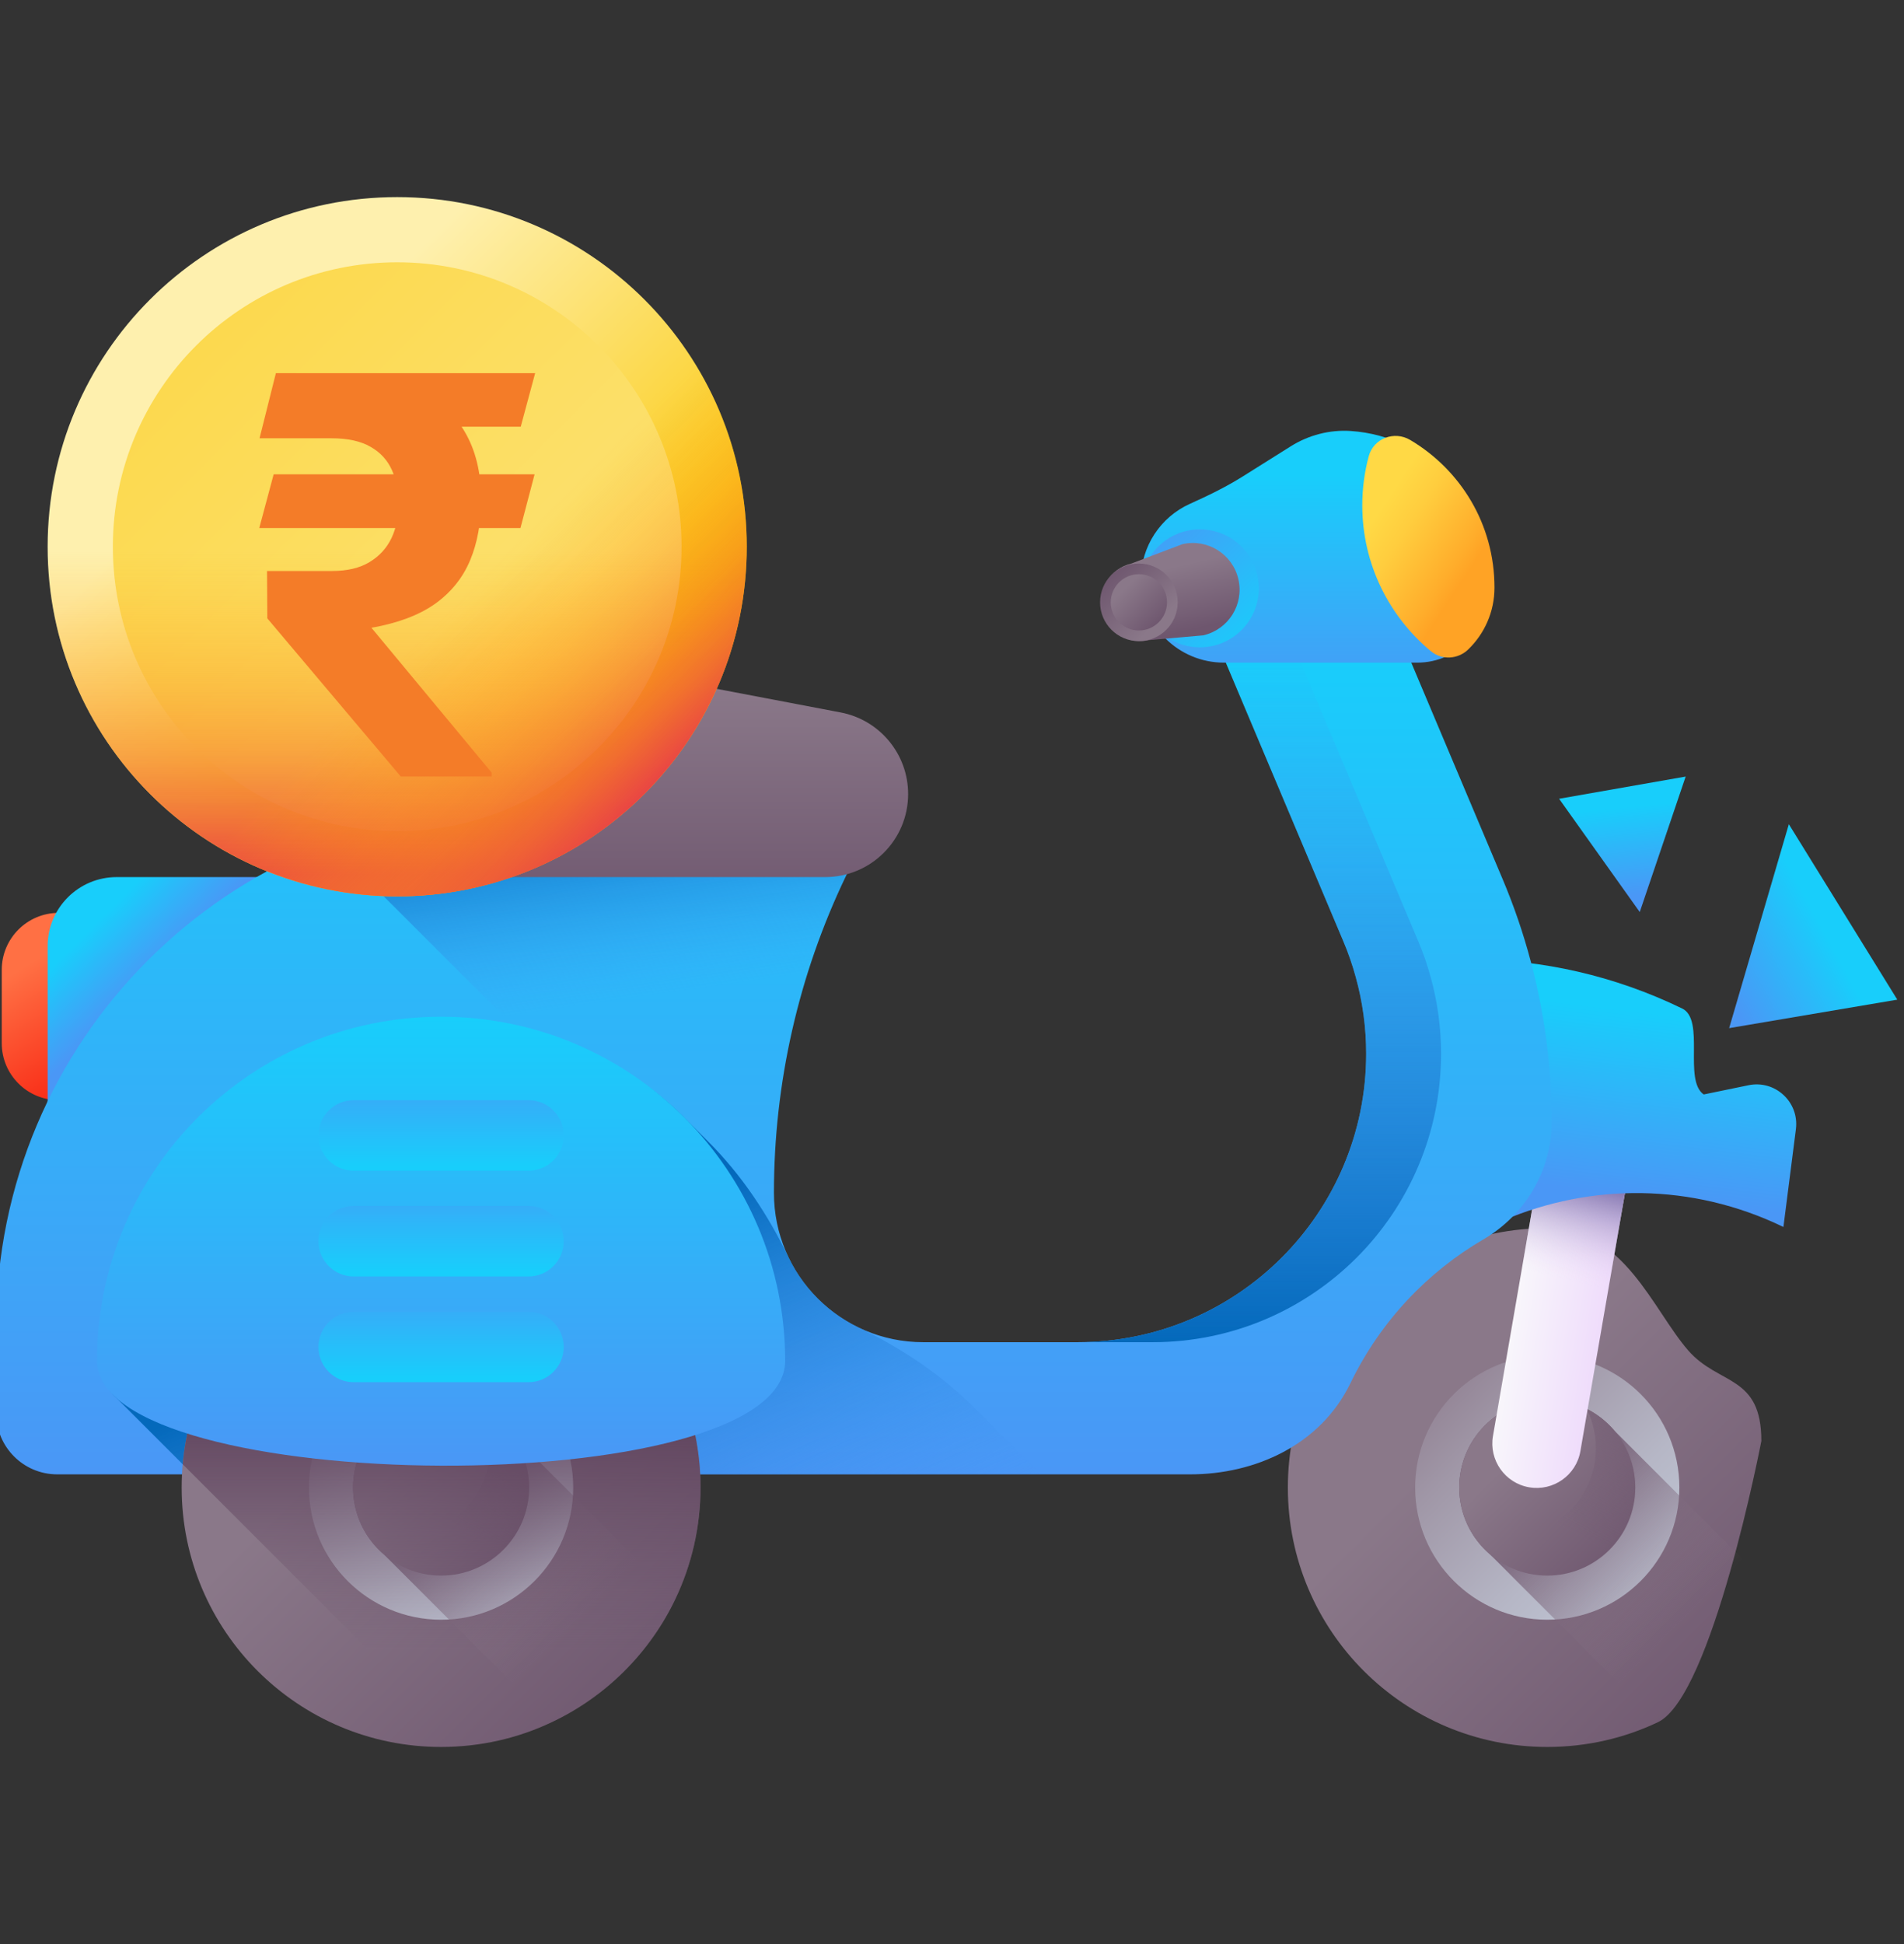 <svg width="48" height="49" viewBox="0 0 48 49" fill="none" xmlns="http://www.w3.org/2000/svg">
<rect x="0" y="0" width="48" height="49" fill="#333333" stroke="none"/>
<g clip-path="url(#clip0_256_4553)">
<path d="M44.404 36.32C44.404 36.32 43.166 42.763 41.794 43.409C40.95 43.81 40.003 44.032 39.006 44.032C35.394 44.032 32.467 41.105 32.467 37.494C32.467 33.882 35.394 30.955 39.006 30.955C40.942 30.955 41.668 33.015 42.561 34.039C43.334 34.925 44.404 34.644 44.404 36.32Z" fill="url(#paint0_linear_256_4553)"/>
<path d="M39.006 40.825C40.846 40.825 42.337 39.333 42.337 37.494C42.337 35.654 40.846 34.163 39.006 34.163C37.167 34.163 35.676 35.654 35.676 37.494C35.676 39.333 37.167 40.825 39.006 40.825Z" fill="url(#paint1_linear_256_4553)"/>
<path d="M44.922 40.284C44.275 41.654 43.166 42.763 41.794 43.409L37.565 39.179C37.09 38.772 36.787 38.168 36.787 37.494C36.787 36.269 37.781 35.275 39.006 35.275C39.682 35.275 40.285 35.578 40.693 36.054L44.922 40.284Z" fill="url(#paint2_linear_256_4553)"/>
<path d="M39.006 39.713C40.232 39.713 41.225 38.719 41.225 37.494C41.225 36.269 40.232 35.275 39.006 35.275C37.781 35.275 36.787 36.269 36.787 37.494C36.787 38.719 37.781 39.713 39.006 39.713Z" fill="url(#paint3_linear_256_4553)"/>
<path d="M39.999 35.509C40.149 35.808 40.233 36.145 40.233 36.502C40.233 37.727 39.239 38.72 38.014 38.72C37.657 38.72 37.32 38.636 37.021 38.486C37.386 39.213 38.138 39.713 39.006 39.713C40.232 39.713 41.226 38.719 41.226 37.494C41.225 36.625 40.726 35.873 39.999 35.509Z" fill="url(#paint4_linear_256_4553)"/>
<path d="M38.55 37.487C37.941 37.382 37.533 36.803 37.638 36.194L38.768 29.652C38.873 29.044 39.452 28.636 40.06 28.741C40.669 28.846 41.077 29.424 40.972 30.033L39.842 36.575C39.737 37.184 39.158 37.592 38.55 37.487Z" fill="url(#paint5_linear_256_4553)"/>
<path d="M40.972 30.033C41.077 29.425 40.669 28.846 40.06 28.741C39.452 28.636 38.873 29.044 38.768 29.653L38.17 33.114L40.225 34.358L40.972 30.033Z" fill="url(#paint6_linear_256_4553)"/>
<path d="M44.96 30.926C42.656 29.809 40.094 29.824 37.91 30.756V29.16C37.91 27.793 37.731 26.433 37.383 25.118C37.298 24.803 37.205 24.488 37.101 24.178C38.886 24.19 40.694 24.588 42.407 25.419C42.995 25.704 42.431 27.224 42.951 27.586L44.081 27.353C44.752 27.214 45.361 27.778 45.275 28.459L44.96 30.926Z" fill="url(#paint7_linear_256_4553)"/>
<path d="M42.496 19.573L39.305 20.133L41.338 22.988L42.496 19.573Z" fill="url(#paint8_linear_256_4553)"/>
<path d="M47.831 25.196L45.097 20.774L43.592 25.914L47.831 25.196Z" fill="url(#paint9_linear_256_4553)"/>
<path d="M2.959 27.73H1.48C0.687 27.73 0.044 27.087 0.044 26.294V24.445C0.044 23.652 0.687 23.009 1.48 23.009H2.959C3.281 23.009 3.543 23.27 3.543 23.592V27.146C3.543 27.468 3.281 27.73 2.959 27.73Z" fill="url(#paint10_linear_256_4553)"/>
<path d="M8.643 28.939H1.201V23.848C1.201 22.887 1.98 22.107 2.942 22.107H8.643V28.939Z" fill="url(#paint11_linear_256_4553)"/>
<path d="M39.118 28.271C39.118 29.497 38.456 30.62 37.397 31.238C35.992 32.059 34.807 33.291 34.043 34.866C33.288 36.424 31.638 37.161 30.007 37.161H1.442C0.593 37.161 -0.095 36.472 -0.095 35.624V33.435C-0.095 26.226 5.749 20.382 12.958 20.382H22.138L21.325 22.079C20.727 23.326 20.274 24.632 19.97 25.971C19.666 27.311 19.511 28.684 19.511 30.068C19.511 32.145 21.197 33.83 23.274 33.83H27.169C29.177 33.83 30.995 33.016 32.31 31.701C33.626 30.384 34.441 28.566 34.441 26.558C34.441 25.904 34.353 25.255 34.178 24.626C34.095 24.322 33.992 24.023 33.868 23.731L30.716 16.26H35.392L37.879 22.153C38.165 22.829 38.403 23.523 38.59 24.23C38.939 25.545 39.118 26.904 39.118 28.271Z" fill="url(#paint12_linear_256_4553)"/>
<path d="M19.511 30.068C19.511 28.684 19.666 27.311 19.97 25.971C20.274 24.631 20.727 23.325 21.325 22.079L22.138 20.382H12.958C11.335 20.382 9.783 20.679 8.35 21.22C8.456 21.382 8.585 21.528 8.734 21.652L20.911 33.83H23.274C21.197 33.83 19.511 32.145 19.511 30.068Z" fill="url(#paint13_linear_256_4553)"/>
<path d="M21.644 33.459C20.875 33.089 20.252 32.465 19.882 31.697C19.363 30.619 18.699 29.617 17.853 28.772L17.358 28.276C15.78 26.643 13.569 25.737 11.12 25.737C6.33 25.737 2.557 29.509 2.557 34.3C2.557 34.655 2.63 34.974 2.959 35.259L4.861 37.161H26.242L24.569 35.488C23.723 34.642 22.721 33.978 21.644 33.459Z" fill="url(#paint14_linear_256_4553)"/>
<path d="M17.66 37.494C17.66 38.493 17.435 39.438 17.036 40.284C16.389 41.654 15.279 42.763 13.908 43.409C13.063 43.81 12.117 44.032 11.12 44.032C7.508 44.032 4.58 41.105 4.58 37.494C4.58 33.882 7.508 30.955 11.12 30.955C14.732 30.955 17.66 33.882 17.66 37.494Z" fill="url(#paint15_linear_256_4553)"/>
<path d="M11.12 40.825C12.959 40.825 14.451 39.333 14.451 37.494C14.451 35.654 12.959 34.163 11.12 34.163C9.28 34.163 7.789 35.654 7.789 37.494C7.789 39.333 9.28 40.825 11.12 40.825Z" fill="url(#paint16_linear_256_4553)"/>
<path d="M17.036 40.284C16.389 41.654 15.279 42.763 13.908 43.409L9.678 39.179C9.203 38.772 8.901 38.168 8.901 37.494C8.901 36.269 9.894 35.275 11.12 35.275C11.795 35.275 12.399 35.578 12.806 36.054L17.036 40.284Z" fill="url(#paint17_linear_256_4553)"/>
<path d="M11.12 39.713C12.345 39.713 13.339 38.719 13.339 37.494C13.339 36.269 12.345 35.275 11.12 35.275C9.894 35.275 8.901 36.269 8.901 37.494C8.901 38.719 9.894 39.713 11.12 39.713Z" fill="url(#paint18_linear_256_4553)"/>
<path d="M12.113 35.509C12.262 35.808 12.347 36.145 12.347 36.502C12.347 37.727 11.353 38.72 10.127 38.72C9.771 38.72 9.433 38.636 9.135 38.486C9.499 39.213 10.251 39.713 11.12 39.713C12.345 39.713 13.339 38.719 13.339 37.494C13.339 36.625 12.84 35.873 12.113 35.509Z" fill="url(#paint19_linear_256_4553)"/>
<path d="M17.659 37.494C17.659 38.492 17.435 39.437 17.036 40.283C16.388 41.653 15.279 42.763 13.907 43.408C13.231 43.73 12.487 43.937 11.706 44.006L4.607 36.907C4.903 33.57 7.705 30.955 11.12 30.955C14.732 30.955 17.659 33.882 17.659 37.494Z" fill="url(#paint20_linear_256_4553)"/>
<path d="M19.794 34.3C19.794 37.893 2.446 37.752 2.446 34.3C2.446 29.509 6.33 25.626 11.12 25.626C15.91 25.626 19.794 29.509 19.794 34.3Z" fill="url(#paint21_linear_256_4553)"/>
<path d="M27.169 33.83H29.057C31.065 33.83 32.883 33.016 34.199 31.701C35.515 30.384 36.329 28.566 36.329 26.558C36.329 25.904 36.241 25.255 36.067 24.626C35.984 24.322 35.88 24.023 35.757 23.731L32.605 16.26H30.716L33.869 23.731C33.992 24.023 34.095 24.322 34.178 24.626C34.353 25.255 34.441 25.904 34.441 26.558C34.441 28.566 33.626 30.384 32.31 31.701C30.995 33.016 29.177 33.83 27.169 33.83Z" fill="url(#paint22_linear_256_4553)"/>
<path d="M20.801 22.107H9.987C8.907 22.107 8.031 21.232 8.031 20.152C8.031 17.711 10.252 15.873 12.65 16.33L21.192 17.957C22.18 18.145 22.894 19.009 22.894 20.014C22.894 21.17 21.957 22.107 20.801 22.107Z" fill="url(#paint23_linear_256_4553)"/>
<path d="M13.323 29.507H8.917C8.426 29.507 8.028 29.109 8.028 28.618C8.028 28.128 8.426 27.73 8.917 27.73H13.323C13.813 27.73 14.211 28.128 14.211 28.618C14.211 29.109 13.813 29.507 13.323 29.507Z" fill="url(#paint24_linear_256_4553)"/>
<path d="M13.323 32.173H8.917C8.426 32.173 8.028 31.775 8.028 31.284C8.028 30.793 8.426 30.395 8.917 30.395H13.323C13.813 30.395 14.211 30.793 14.211 31.284C14.211 31.775 13.813 32.173 13.323 32.173Z" fill="url(#paint25_linear_256_4553)"/>
<path d="M13.323 34.838H8.917C8.426 34.838 8.028 34.441 8.028 33.95C8.028 33.459 8.426 33.061 8.917 33.061H13.323C13.813 33.061 14.211 33.459 14.211 33.95C14.211 34.441 13.813 34.838 13.323 34.838Z" fill="url(#paint26_linear_256_4553)"/>
<path d="M30.857 16.702H35.72C36.8 16.702 37.488 15.826 37.488 14.746C37.488 12.649 36.035 10.996 34.052 10.863C33.52 10.828 32.991 10.966 32.54 11.249L31.322 12.014C30.9 12.279 30.451 12.495 29.996 12.7C29.259 13.032 28.763 13.771 28.763 14.608C28.763 15.764 29.701 16.702 30.857 16.702Z" fill="url(#paint27_linear_256_4553)"/>
<path d="M35.551 11.089C35.15 10.851 34.627 11.049 34.506 11.5C34.4 11.894 34.343 12.308 34.343 12.736C34.343 14.216 35.018 15.539 36.075 16.415C36.351 16.644 36.756 16.619 37.013 16.37C37.422 15.976 37.676 15.423 37.676 14.81C37.676 13.204 36.81 11.834 35.551 11.089Z" fill="url(#paint28_linear_256_4553)"/>
<path d="M30.249 16.315C31.07 16.315 31.735 15.649 31.735 14.829C31.735 14.008 31.07 13.343 30.249 13.343C29.429 13.343 28.763 14.008 28.763 14.829C28.763 15.649 29.429 16.315 30.249 16.315Z" fill="url(#paint29_linear_256_4553)"/>
<path d="M30.334 16.014C30.969 15.868 31.366 15.236 31.22 14.601C31.075 13.966 30.442 13.57 29.808 13.716L28.525 14.203C27.991 14.325 27.658 14.856 27.78 15.39C27.903 15.923 28.434 16.257 28.968 16.134L30.334 16.014Z" fill="url(#paint30_linear_256_4553)"/>
<path d="M28.711 16.16C29.251 16.16 29.689 15.722 29.689 15.182C29.689 14.642 29.251 14.204 28.711 14.204C28.171 14.204 27.733 14.642 27.733 15.182C27.733 15.722 28.171 16.16 28.711 16.16Z" fill="url(#paint31_linear_256_4553)"/>
<path d="M28.711 15.891C29.103 15.891 29.42 15.573 29.42 15.182C29.42 14.79 29.103 14.473 28.711 14.473C28.32 14.473 28.002 14.79 28.002 15.182C28.002 15.573 28.32 15.891 28.711 15.891Z" fill="url(#paint32_linear_256_4553)"/>
<path d="M10.013 22.593C14.88 22.593 18.826 18.647 18.826 13.78C18.826 8.913 14.88 4.968 10.013 4.968C5.146 4.968 1.201 8.913 1.201 13.78C1.201 18.647 5.146 22.593 10.013 22.593Z" fill="url(#paint33_linear_256_4553)"/>
<path d="M10.014 20.948C13.973 20.948 17.182 17.739 17.182 13.78C17.182 9.821 13.973 6.611 10.014 6.611C6.054 6.611 2.845 9.821 2.845 13.78C2.845 17.739 6.054 20.948 10.014 20.948Z" fill="url(#paint34_linear_256_4553)"/>
<path d="M1.201 13.78C1.201 18.647 5.146 22.592 10.013 22.592C14.88 22.592 18.826 18.647 18.826 13.78C18.826 12.726 18.64 11.715 18.301 10.778H1.726C1.386 11.715 1.201 12.726 1.201 13.78Z" fill="url(#paint35_linear_256_4553)"/>
<path d="M3.782 20.012C7.223 23.453 12.803 23.453 16.245 20.012C19.686 16.57 19.686 10.99 16.245 7.549C15.499 6.803 14.654 6.22 13.751 5.798L2.031 17.518C2.453 18.42 3.037 19.266 3.782 20.012Z" fill="url(#paint36_linear_256_4553)"/>
<path d="M13.477 11.955L13.121 13.309H6.536L6.899 11.955H13.477ZM10.104 19.573L6.739 15.586L6.732 14.392H8.373C8.754 14.392 9.069 14.317 9.315 14.168C9.562 14.019 9.746 13.819 9.867 13.568C9.988 13.312 10.048 13.028 10.048 12.716C10.048 12.39 9.993 12.101 9.881 11.85C9.769 11.599 9.59 11.403 9.343 11.263C9.096 11.119 8.768 11.047 8.359 11.047H6.543L6.955 9.406H8.359C9.197 9.406 9.895 9.532 10.453 9.783C11.012 10.034 11.431 10.398 11.71 10.872C11.99 11.342 12.129 11.913 12.129 12.583C12.129 13.17 12.036 13.684 11.85 14.126C11.664 14.569 11.368 14.934 10.963 15.223C10.558 15.507 10.025 15.707 9.364 15.823L12.395 19.475V19.573H10.104ZM13.491 9.406L13.128 10.754H7.674L8.037 9.406H13.491Z" fill="#F47C28"/>
</g>
<defs>
<linearGradient id="paint0_linear_256_4553" x1="37.203" y1="35.69" x2="44.767" y2="43.254" gradientUnits="userSpaceOnUse">
<stop stop-color="#8A7889"/>
<stop offset="1" stop-color="#6E566E"/>
</linearGradient>
<linearGradient id="paint1_linear_256_4553" x1="41.311" y1="39.799" x2="35.692" y2="34.179" gradientUnits="userSpaceOnUse">
<stop stop-color="#BEC3D2"/>
<stop offset="0.234" stop-color="#B6B7C6"/>
<stop offset="0.658" stop-color="#A097A7"/>
<stop offset="1" stop-color="#8B788A"/>
</linearGradient>
<linearGradient id="paint2_linear_256_4553" x1="42.378" y1="40.866" x2="38.668" y2="37.156" gradientUnits="userSpaceOnUse">
<stop stop-color="#8B788A" stop-opacity="0"/>
<stop offset="1" stop-color="#6E566E"/>
</linearGradient>
<linearGradient id="paint3_linear_256_4553" x1="38.176" y1="36.664" x2="41.05" y2="39.538" gradientUnits="userSpaceOnUse">
<stop stop-color="#8A7889"/>
<stop offset="1" stop-color="#6E566E"/>
</linearGradient>
<linearGradient id="paint4_linear_256_4553" x1="39.083" y1="38.344" x2="42.133" y2="32.672" gradientUnits="userSpaceOnUse">
<stop stop-color="#6E566E" stop-opacity="0"/>
<stop offset="0.047" stop-color="#6E566E" stop-opacity="0.047"/>
<stop offset="1" stop-color="#6E566E"/>
</linearGradient>
<linearGradient id="paint5_linear_256_4553" x1="38.219" y1="32.909" x2="40.423" y2="33.288" gradientUnits="userSpaceOnUse">
<stop stop-color="#F8F6FB"/>
<stop offset="1" stop-color="#EFDCFB"/>
</linearGradient>
<linearGradient id="paint6_linear_256_4553" x1="39.438" y1="32.254" x2="39.995" y2="29.832" gradientUnits="userSpaceOnUse">
<stop stop-color="#EFDCFB" stop-opacity="0"/>
<stop offset="0.486" stop-color="#BAAAD6" stop-opacity="0.486"/>
<stop offset="1" stop-color="#8679B2"/>
</linearGradient>
<linearGradient id="paint7_linear_256_4553" x1="42.736" y1="25.655" x2="42.181" y2="30.265" gradientUnits="userSpaceOnUse">
<stop stop-color="#18CEFB"/>
<stop offset="1" stop-color="#4A97F6"/>
</linearGradient>
<linearGradient id="paint8_linear_256_4553" x1="41.594" y1="20.284" x2="41.822" y2="22.515" gradientUnits="userSpaceOnUse">
<stop stop-color="#18CEFB"/>
<stop offset="1" stop-color="#4A97F6"/>
</linearGradient>
<linearGradient id="paint9_linear_256_4553" x1="46.367" y1="24.165" x2="43.814" y2="25.545" gradientUnits="userSpaceOnUse">
<stop stop-color="#18CEFB"/>
<stop offset="1" stop-color="#4A97F6"/>
</linearGradient>
<linearGradient id="paint10_linear_256_4553" x1="1.171" y1="24.029" x2="2.957" y2="26.991" gradientUnits="userSpaceOnUse">
<stop stop-color="#FF7044"/>
<stop offset="1" stop-color="#F82814"/>
</linearGradient>
<linearGradient id="paint11_linear_256_4553" x1="2.539" y1="23.14" x2="3.907" y2="24.508" gradientUnits="userSpaceOnUse">
<stop stop-color="#18CEFB"/>
<stop offset="1" stop-color="#4A97F6"/>
</linearGradient>
<linearGradient id="paint12_linear_256_4553" x1="19.511" y1="16.26" x2="19.511" y2="37.161" gradientUnits="userSpaceOnUse">
<stop stop-color="#18CEFB"/>
<stop offset="1" stop-color="#4A97F6"/>
</linearGradient>
<linearGradient id="paint13_linear_256_4553" x1="15.872" y1="25.165" x2="15.131" y2="20.018" gradientUnits="userSpaceOnUse">
<stop stop-color="#4A97F6" stop-opacity="0"/>
<stop offset="1" stop-color="#0469BB"/>
</linearGradient>
<linearGradient id="paint14_linear_256_4553" x1="16.843" y1="41.477" x2="12.755" y2="32.142" gradientUnits="userSpaceOnUse">
<stop stop-color="#4A97F6" stop-opacity="0"/>
<stop offset="1" stop-color="#0469BB"/>
</linearGradient>
<linearGradient id="paint15_linear_256_4553" x1="9.316" y1="35.69" x2="16.881" y2="43.254" gradientUnits="userSpaceOnUse">
<stop stop-color="#8A7889"/>
<stop offset="1" stop-color="#6E566E"/>
</linearGradient>
<linearGradient id="paint16_linear_256_4553" x1="13.425" y1="39.799" x2="7.805" y2="34.179" gradientUnits="userSpaceOnUse">
<stop stop-color="#BEC3D2"/>
<stop offset="0.234" stop-color="#B6B7C6"/>
<stop offset="0.658" stop-color="#A097A7"/>
<stop offset="1" stop-color="#8B788A"/>
</linearGradient>
<linearGradient id="paint17_linear_256_4553" x1="14.492" y1="40.866" x2="10.782" y2="37.156" gradientUnits="userSpaceOnUse">
<stop stop-color="#8B788A" stop-opacity="0"/>
<stop offset="1" stop-color="#6E566E"/>
</linearGradient>
<linearGradient id="paint18_linear_256_4553" x1="10.29" y1="36.664" x2="13.164" y2="39.538" gradientUnits="userSpaceOnUse">
<stop stop-color="#8A7889"/>
<stop offset="1" stop-color="#6E566E"/>
</linearGradient>
<linearGradient id="paint19_linear_256_4553" x1="11.197" y1="38.344" x2="14.247" y2="32.672" gradientUnits="userSpaceOnUse">
<stop stop-color="#6E566E" stop-opacity="0"/>
<stop offset="0.047" stop-color="#6E566E" stop-opacity="0.047"/>
<stop offset="1" stop-color="#6E566E"/>
</linearGradient>
<linearGradient id="paint20_linear_256_4553" x1="11.133" y1="41.594" x2="11.133" y2="34.851" gradientUnits="userSpaceOnUse">
<stop stop-color="#6E566E" stop-opacity="0"/>
<stop offset="0.294" stop-color="#674D66" stop-opacity="0.294"/>
<stop offset="1" stop-color="#593B56"/>
</linearGradient>
<linearGradient id="paint21_linear_256_4553" x1="11.12" y1="25.626" x2="11.12" y2="36.942" gradientUnits="userSpaceOnUse">
<stop stop-color="#18CEFB"/>
<stop offset="1" stop-color="#4A97F6"/>
</linearGradient>
<linearGradient id="paint22_linear_256_4553" x1="31.749" y1="16.26" x2="31.749" y2="33.83" gradientUnits="userSpaceOnUse">
<stop stop-color="#4A97F6" stop-opacity="0"/>
<stop offset="1" stop-color="#0469BB"/>
</linearGradient>
<linearGradient id="paint23_linear_256_4553" x1="15.463" y1="17.36" x2="15.463" y2="23.259" gradientUnits="userSpaceOnUse">
<stop stop-color="#8A7889"/>
<stop offset="1" stop-color="#6E566E"/>
</linearGradient>
<linearGradient id="paint24_linear_256_4553" x1="11.12" y1="29.396" x2="11.12" y2="26.545" gradientUnits="userSpaceOnUse">
<stop stop-color="#18CEFB"/>
<stop offset="1" stop-color="#4A97F6"/>
</linearGradient>
<linearGradient id="paint25_linear_256_4553" x1="11.12" y1="32.062" x2="11.12" y2="29.211" gradientUnits="userSpaceOnUse">
<stop stop-color="#18CEFB"/>
<stop offset="1" stop-color="#4A97F6"/>
</linearGradient>
<linearGradient id="paint26_linear_256_4553" x1="11.12" y1="34.727" x2="11.12" y2="31.876" gradientUnits="userSpaceOnUse">
<stop stop-color="#18CEFB"/>
<stop offset="1" stop-color="#4A97F6"/>
</linearGradient>
<linearGradient id="paint27_linear_256_4553" x1="33.125" y1="11.957" x2="33.125" y2="17.852" gradientUnits="userSpaceOnUse">
<stop stop-color="#18CEFB"/>
<stop offset="1" stop-color="#4A97F6"/>
</linearGradient>
<linearGradient id="paint28_linear_256_4553" x1="34.681" y1="13.006" x2="36.958" y2="14.505" gradientUnits="userSpaceOnUse">
<stop stop-color="#FFD945"/>
<stop offset="0.304" stop-color="#FFCD3E"/>
<stop offset="0.856" stop-color="#FFAD2B"/>
<stop offset="1" stop-color="#FFA325"/>
</linearGradient>
<linearGradient id="paint29_linear_256_4553" x1="31.727" y1="16.306" x2="28.616" y2="13.196" gradientUnits="userSpaceOnUse">
<stop stop-color="#18CEFB"/>
<stop offset="1" stop-color="#4A97F6"/>
</linearGradient>
<linearGradient id="paint30_linear_256_4553" x1="29.366" y1="14.335" x2="29.736" y2="15.947" gradientUnits="userSpaceOnUse">
<stop stop-color="#8A7889"/>
<stop offset="1" stop-color="#6E566E"/>
</linearGradient>
<linearGradient id="paint31_linear_256_4553" x1="29.195" y1="15.665" x2="27.967" y2="14.437" gradientUnits="userSpaceOnUse">
<stop stop-color="#8A7889"/>
<stop offset="1" stop-color="#6E566E"/>
</linearGradient>
<linearGradient id="paint32_linear_256_4553" x1="28.36" y1="14.831" x2="29.251" y2="15.722" gradientUnits="userSpaceOnUse">
<stop stop-color="#8A7889"/>
<stop offset="1" stop-color="#6E566E"/>
</linearGradient>
<linearGradient id="paint33_linear_256_4553" x1="6.54" y1="10.306" x2="14.81" y2="18.576" gradientUnits="userSpaceOnUse">
<stop stop-color="#FEF0AE"/>
<stop offset="1" stop-color="#FAC600"/>
</linearGradient>
<linearGradient id="paint34_linear_256_4553" x1="28.132" y1="31.899" x2="-14.026" y2="-10.259" gradientUnits="userSpaceOnUse">
<stop stop-color="#FEF0AE"/>
<stop offset="1" stop-color="#FAC600"/>
</linearGradient>
<linearGradient id="paint35_linear_256_4553" x1="10.013" y1="13.908" x2="10.013" y2="22.029" gradientUnits="userSpaceOnUse">
<stop stop-color="#FEA613" stop-opacity="0"/>
<stop offset="0.203" stop-color="#FDA215" stop-opacity="0.203"/>
<stop offset="0.405" stop-color="#FB961B" stop-opacity="0.405"/>
<stop offset="0.607" stop-color="#F68225" stop-opacity="0.607"/>
<stop offset="0.807" stop-color="#F06633" stop-opacity="0.807"/>
<stop offset="1" stop-color="#E94444"/>
</linearGradient>
<linearGradient id="paint36_linear_256_4553" x1="11.468" y1="15.235" x2="16.275" y2="20.042" gradientUnits="userSpaceOnUse">
<stop stop-color="#FEA613" stop-opacity="0"/>
<stop offset="0.203" stop-color="#FDA215" stop-opacity="0.203"/>
<stop offset="0.405" stop-color="#FB961B" stop-opacity="0.405"/>
<stop offset="0.607" stop-color="#F68225" stop-opacity="0.607"/>
<stop offset="0.807" stop-color="#F06633" stop-opacity="0.807"/>
<stop offset="1" stop-color="#E94444"/>
</linearGradient>
<clipPath id="clip0_256_4553">
<rect width="48" height="48" fill="white" transform="translate(0 0.5)"/>
</clipPath>
</defs>
</svg>

